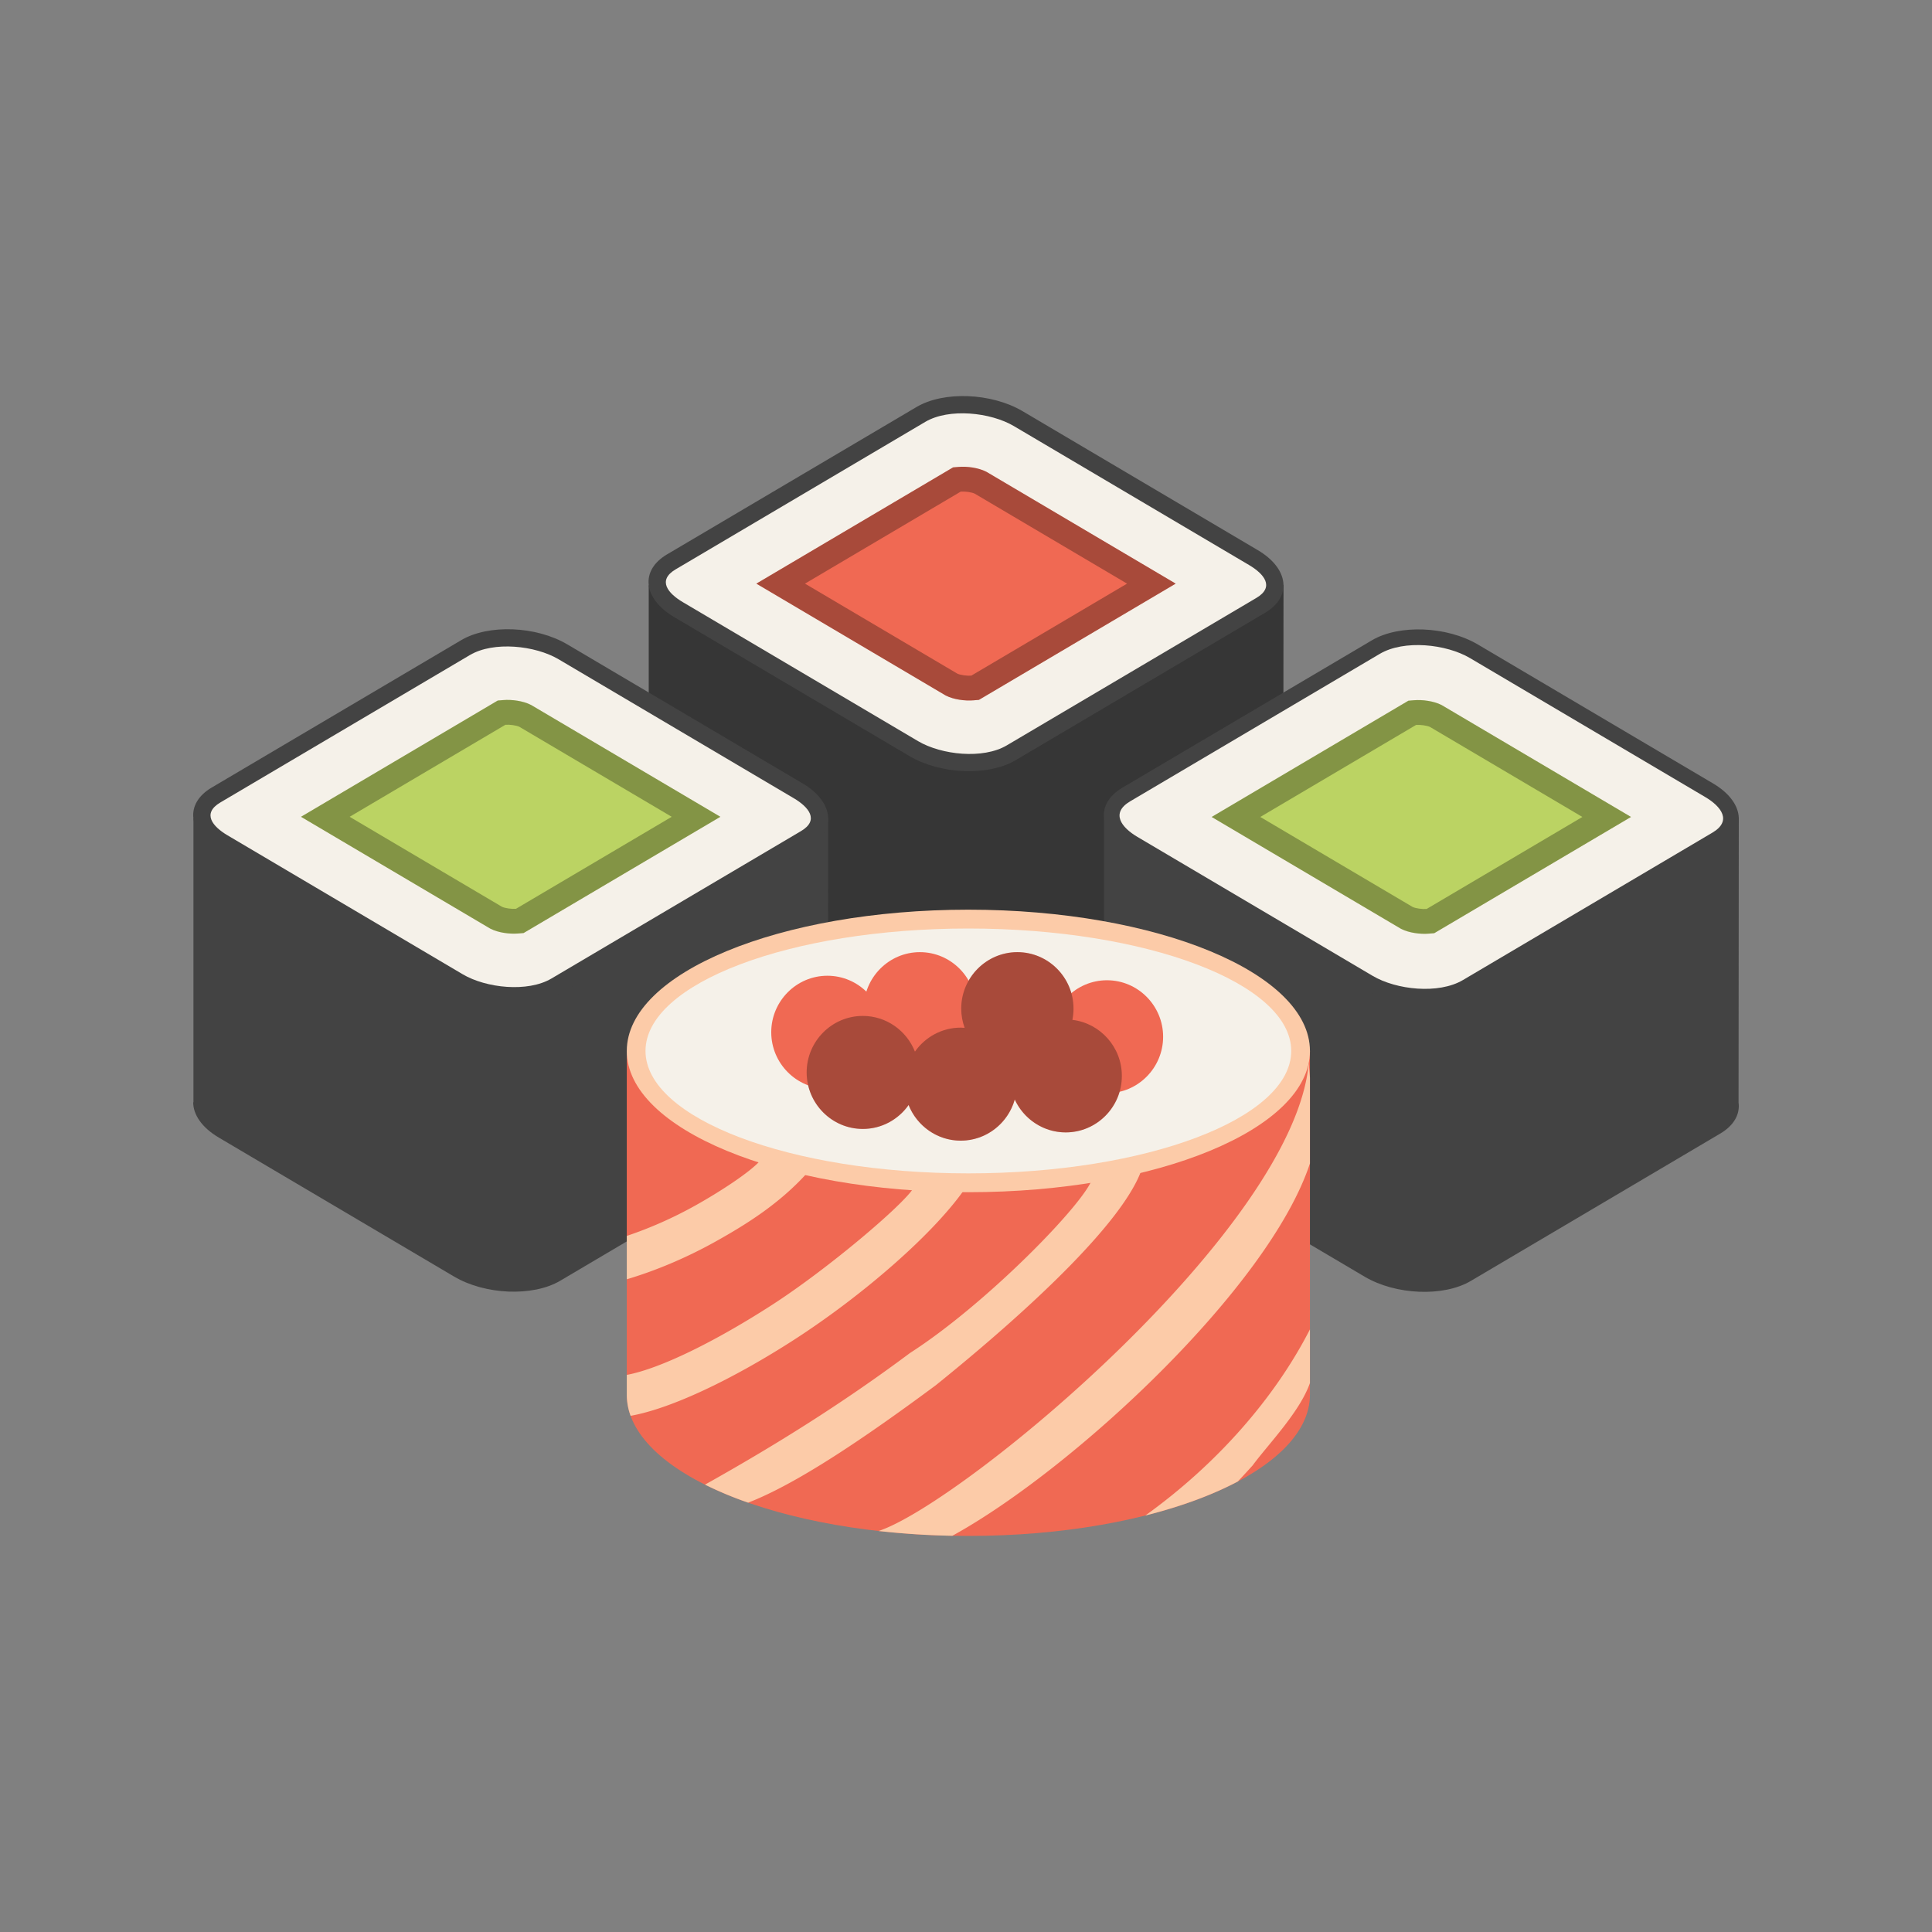 <?xml version="1.0" encoding="UTF-8"?>
<svg data-bbox="20 41 160 118" viewBox="0 0 200 200" height="200" width="200" xmlns="http://www.w3.org/2000/svg" data-type="color">
    <rect x="0" y="0" width="200" height="200" fill="#808080" stroke="none"/>
    <g>
        <path d="m132.84 89.976.026-29.427-65.706.038v29.39h-.023c-.001 1.274.898 2.613 2.654 3.65l24.348 14.384c3.225 1.904 8.166 2.102 10.981.441l25.835-15.264c1.43-.846 2.046-2.016 1.885-3.212z" fill="#434343" clip-rule="evenodd" fill-rule="evenodd" data-color="1"/>
        <path d="m132.84 89.976.026-29.427-65.706.038v29.39h-.023c-.001 1.274.898 2.613 2.654 3.65l24.348 14.384c3.225 1.904 8.166 2.102 10.981.441l25.835-15.264c1.43-.846 2.046-2.016 1.885-3.212z" clip-rule="evenodd" fill-rule="evenodd" opacity=".2"/>
        <path d="m69.047 57.393 25.835-15.262c2.816-1.665 7.757-1.468 10.981.437l24.349 14.386c3.223 1.904 3.558 4.824.742 6.487L105.12 78.704c-2.815 1.663-7.756 1.468-10.981-.439L69.791 63.881c-3.224-1.905-3.558-4.825-.744-6.488z" fill="#434343" clip-rule="evenodd" fill-rule="evenodd" data-color="1"/>
        <path d="M69.947 58.937c-1.939 1.144-.781 2.5.744 3.4l24.348 14.386c2.413 1.426 6.717 1.896 9.181.439L130.054 61.9c1.94-1.146.782-2.502-.742-3.402l-24.349-14.386c-2.412-1.426-6.717-1.894-9.181-.439L69.947 58.937z" fill="#F5F1E9" clip-rule="evenodd" fill-rule="evenodd" data-color="2"/>
        <path d="m78.296 60.417 20.366-12.034.579-.048c.869-.074 2.048.087 2.823.483l.071.035 19.572 11.564-20.368 12.034-.581.048c-.87.072-2.045-.087-2.819-.483l-.07-.035-19.573-11.564z" fill="#F06953" clip-rule="evenodd" fill-rule="evenodd" data-color="3"/>
        <path d="m78.296 60.417 20.366-12.034.579-.048c.869-.074 2.048.087 2.823.483l.071.035 19.572 11.564-20.368 12.034-.581.048c-.87.072-2.045-.087-2.819-.483l-.07-.035-19.573-11.564z" clip-rule="evenodd" fill-rule="evenodd" opacity=".3"/>
        <path d="m83.331 60.417 15.759 9.31c.309.159 1.027.252 1.459.215l16.122-9.525-15.759-9.309c-.308-.159-1.027-.252-1.458-.215l-16.123 9.524z" fill="#F06953" clip-rule="evenodd" fill-rule="evenodd" data-color="3"/>
        <path d="m179.975 114.131.024-29.429-65.706.039v29.39h-.023c0 1.274.898 2.613 2.654 3.65l24.349 14.384c3.223 1.904 8.164 2.102 10.979.441l25.835-15.264c1.432-.846 2.049-2.016 1.888-3.211z" fill="#434343" clip-rule="evenodd" fill-rule="evenodd" data-color="1"/>
        <path d="m116.182 81.547 25.835-15.262c2.815-1.663 7.756-1.468 10.981.439l24.348 14.384c3.225 1.907 3.558 4.824.743 6.487l-25.835 15.262c-2.815 1.665-7.756 1.468-10.979-.437l-24.349-14.386c-3.226-1.904-3.56-4.823-.744-6.487z" fill="#434343" clip-rule="evenodd" fill-rule="evenodd" data-color="1"/>
        <path d="M116.999 82.95c-2.068 1.222-.892 2.718.743 3.683l24.349 14.384c2.463 1.457 6.828 1.926 9.344.441l25.835-15.264c2.068-1.222.894-2.718-.743-3.683l-24.349-14.384c-2.463-1.457-6.828-1.926-9.344-.439L116.999 82.95z" fill="#F5F1E9" clip-rule="evenodd" fill-rule="evenodd" data-color="2"/>
        <path d="m125.43 84.571 20.367-12.034.578-.048c.869-.074 2.048.087 2.824.48l.07.037 19.572 11.564-20.369 12.034-.58.048c-.869.072-2.044-.087-2.82-.483l-.07-.035-19.572-11.563z" fill="#BBD363" clip-rule="evenodd" fill-rule="evenodd" data-color="4"/>
        <path d="m125.43 84.571 20.367-12.034.578-.048c.869-.074 2.048.087 2.824.48l.07.037 19.572 11.564-20.369 12.034-.58.048c-.869.072-2.044-.087-2.82-.483l-.07-.035-19.572-11.563z" clip-rule="evenodd" fill-rule="evenodd" opacity=".3"/>
        <path d="m130.465 84.571 15.759 9.31c.308.159 1.028.252 1.46.215l16.122-9.525-15.759-9.309c-.309-.159-1.027-.25-1.459-.215l-16.123 9.524z" fill="#BBD363" clip-rule="evenodd" fill-rule="evenodd" data-color="4"/>
        <path d="m85.704 114.113.025-29.429-65.705.039v29.39H20c0 1.274.898 2.613 2.654 3.65l24.349 14.384c3.225 1.904 8.164 2.102 10.98.441l25.835-15.264c1.43-.845 2.047-2.015 1.886-3.211z" fill="#434343" clip-rule="evenodd" fill-rule="evenodd" data-color="1"/>
        <path d="m21.911 81.53 25.834-15.262c2.816-1.665 7.757-1.468 10.982.437l24.348 14.386c3.225 1.904 3.559 4.824.743 6.487L57.983 102.84c-2.815 1.663-7.755 1.468-10.98-.437L22.654 88.018c-3.223-1.905-3.558-4.825-.743-6.488z" fill="#434343" clip-rule="evenodd" fill-rule="evenodd" data-color="1"/>
        <path d="M22.811 83.071c-1.94 1.148-.781 2.502.743 3.402l24.349 14.386c2.412 1.426 6.716 1.896 9.18.439l25.835-15.262c1.94-1.146.782-2.502-.743-3.402L57.826 68.248c-2.412-1.426-6.716-1.894-9.181-.439L22.811 83.071z" fill="#F5F1E9" clip-rule="evenodd" fill-rule="evenodd" data-color="2"/>
        <path d="M31.159 84.554 51.527 72.52l.577-.048c.869-.074 2.048.087 2.824.483l.07.035 19.573 11.564-20.369 12.034-.581.048c-.869.072-2.044-.087-2.818-.483l-.071-.035-19.573-11.564z" fill="#BBD363" clip-rule="evenodd" fill-rule="evenodd" data-color="4"/>
        <path d="M31.159 84.554 51.527 72.52l.577-.048c.869-.074 2.048.087 2.824.483l.07.035 19.573 11.564-20.369 12.034-.581.048c-.869.072-2.044-.087-2.818-.483l-.071-.035-19.573-11.564z" clip-rule="evenodd" fill-rule="evenodd" opacity=".3"/>
        <path d="m36.195 84.554 15.759 9.31c.308.159 1.027.252 1.458.215l16.123-9.525-15.759-9.309c-.308-.159-1.027-.252-1.459-.215l-16.122 9.524z" fill="#BBD363" clip-rule="evenodd" fill-rule="evenodd" data-color="4"/>
        <path d="M135.605 144.377c0 8.077-15.831 14.623-35.36 14.623s-35.36-6.546-35.36-14.623v-35.581h70.72v35.581z" fill="#F06953" clip-rule="evenodd" fill-rule="evenodd" data-color="3"/>
        <path d="M135.605 143.17c-1.057 3.011-4.307 6.327-5.938 8.536-.506.559-1.015 1.111-1.529 1.659-2.644 1.4-5.89 2.598-9.58 3.524 7.372-5.285 13.403-12.144 17.046-19.271v5.552h.001zm-37.019 15.813c12.402-6.805 32.772-25.659 37.018-38.545v-8.875l-.122-1.546c-1.439 17.119-35.802 45.58-44.532 48.472a82.3 82.3 0 0 0 7.636.494zm-21.139-3.429a37.904 37.904 0 0 1-4.467-1.865c7.015-3.928 14.072-8.288 21.23-13.632 7.884-5.059 17.968-15.41 18.847-17.997l5.155-1.074c-1.868 5.548-11.958 14.854-21.335 22.411-7.225 5.356-14.319 10.183-19.43 12.157zm-12.168-8.988a6.377 6.377 0 0 1-.394-2.189v-2.048c3.517-.659 9.256-3.522 14.99-7.216 5.764-3.711 13.627-10.37 14.707-12.149l5.498-.189c-3.217 4.796-10.777 11.344-17.921 15.945-6.187 3.983-12.587 7.077-16.88 7.846zm-.394-14.136c2.92-.865 6.067-2.17 9.125-3.87 3.387-1.883 6.692-3.996 9.498-7.081l-4.766-1.385c-1.062 1.25-4.407 3.39-6.782 4.711a42.36 42.36 0 0 1-7.075 3.137v4.488z" fill="#FCCBA8" clip-rule="evenodd" fill-rule="evenodd" data-color="5"/>
        <path fill="#FCCBA8" clip-rule="evenodd" fill-rule="evenodd" d="M135.605 108.793c0 8.076-15.831 14.623-35.36 14.623s-35.36-6.547-35.36-14.623 15.831-14.623 35.36-14.623 35.36 6.547 35.36 14.623z" data-color="5"/>
        <path fill="#F5F1E9" clip-rule="evenodd" fill-rule="evenodd" d="M133.667 108.793c0 7-14.964 12.673-33.422 12.673s-33.422-5.674-33.422-12.673c0-7 14.964-12.673 33.422-12.673s33.422 5.674 33.422 12.673z" data-color="2"/>
        <path d="M85.652 112.707c3.202 0 5.813-2.628 5.813-5.85 0-3.222-2.611-5.848-5.813-5.848-3.202 0-5.813 2.626-5.813 5.848.001 3.221 2.612 5.85 5.813 5.85z" fill="#F06953" clip-rule="evenodd" fill-rule="evenodd" data-color="3"/>
        <path d="M95.229 110.265c3.201 0 5.812-2.629 5.812-5.851s-2.611-5.848-5.812-5.848c-3.202 0-5.814 2.626-5.814 5.848 0 3.223 2.612 5.851 5.814 5.851z" fill="#F06953" clip-rule="evenodd" fill-rule="evenodd" data-color="3"/>
        <path d="M105.319 110.265c3.201 0 5.812-2.629 5.812-5.851s-2.611-5.848-5.812-5.848-5.813 2.626-5.813 5.848c0 3.223 2.612 5.851 5.813 5.851z" fill="#F06953" clip-rule="evenodd" fill-rule="evenodd" data-color="3"/>
        <path d="M114.593 113.172c3.202 0 5.813-2.628 5.813-5.848 0-3.222-2.611-5.848-5.813-5.848-3.201 0-5.813 2.626-5.813 5.848 0 3.22 2.612 5.848 5.813 5.848z" fill="#F06953" clip-rule="evenodd" fill-rule="evenodd" data-color="3"/>
        <path d="M89.319 116.868c3.201 0 5.812-2.629 5.812-5.851s-2.611-5.848-5.812-5.848c-3.202 0-5.813 2.626-5.813 5.848s2.611 5.851 5.813 5.851z" fill="#F06953" clip-rule="evenodd" fill-rule="evenodd" data-color="3"/>
        <path d="M99.457 118.081c3.202 0 5.813-2.629 5.813-5.85 0-3.222-2.611-5.851-5.813-5.851-3.201 0-5.812 2.629-5.812 5.851 0 3.221 2.611 5.85 5.812 5.85z" fill="#F06953" clip-rule="evenodd" fill-rule="evenodd" data-color="3"/>
        <path d="M110.323 117.227c3.202 0 5.813-2.626 5.813-5.848s-2.611-5.848-5.813-5.848c-3.201 0-5.812 2.626-5.812 5.848.001 3.221 2.611 5.848 5.812 5.848z" fill="#F06953" clip-rule="evenodd" fill-rule="evenodd" data-color="3"/>
        <path d="M111.014 105.575c.076-.375.116-.763.116-1.161 0-3.222-2.611-5.848-5.812-5.848s-5.813 2.626-5.813 5.848c0 .698.129 1.365.353 1.986-.133-.009-.266-.021-.402-.021-1.956 0-3.687.984-4.742 2.482-.856-2.159-2.952-3.693-5.397-3.693-3.202 0-5.813 2.626-5.813 5.848s2.611 5.851 5.813 5.851c1.955 0 3.687-.984 4.741-2.482.856 2.16 2.952 3.695 5.397 3.695 2.656 0 4.901-1.812 5.59-4.268.921 2.01 2.939 3.414 5.276 3.414 3.202 0 5.813-2.626 5.813-5.848.002-2.986-2.242-5.457-5.12-5.803z" clip-rule="evenodd" fill-rule="evenodd" opacity=".3"/>
    </g>
</svg>
